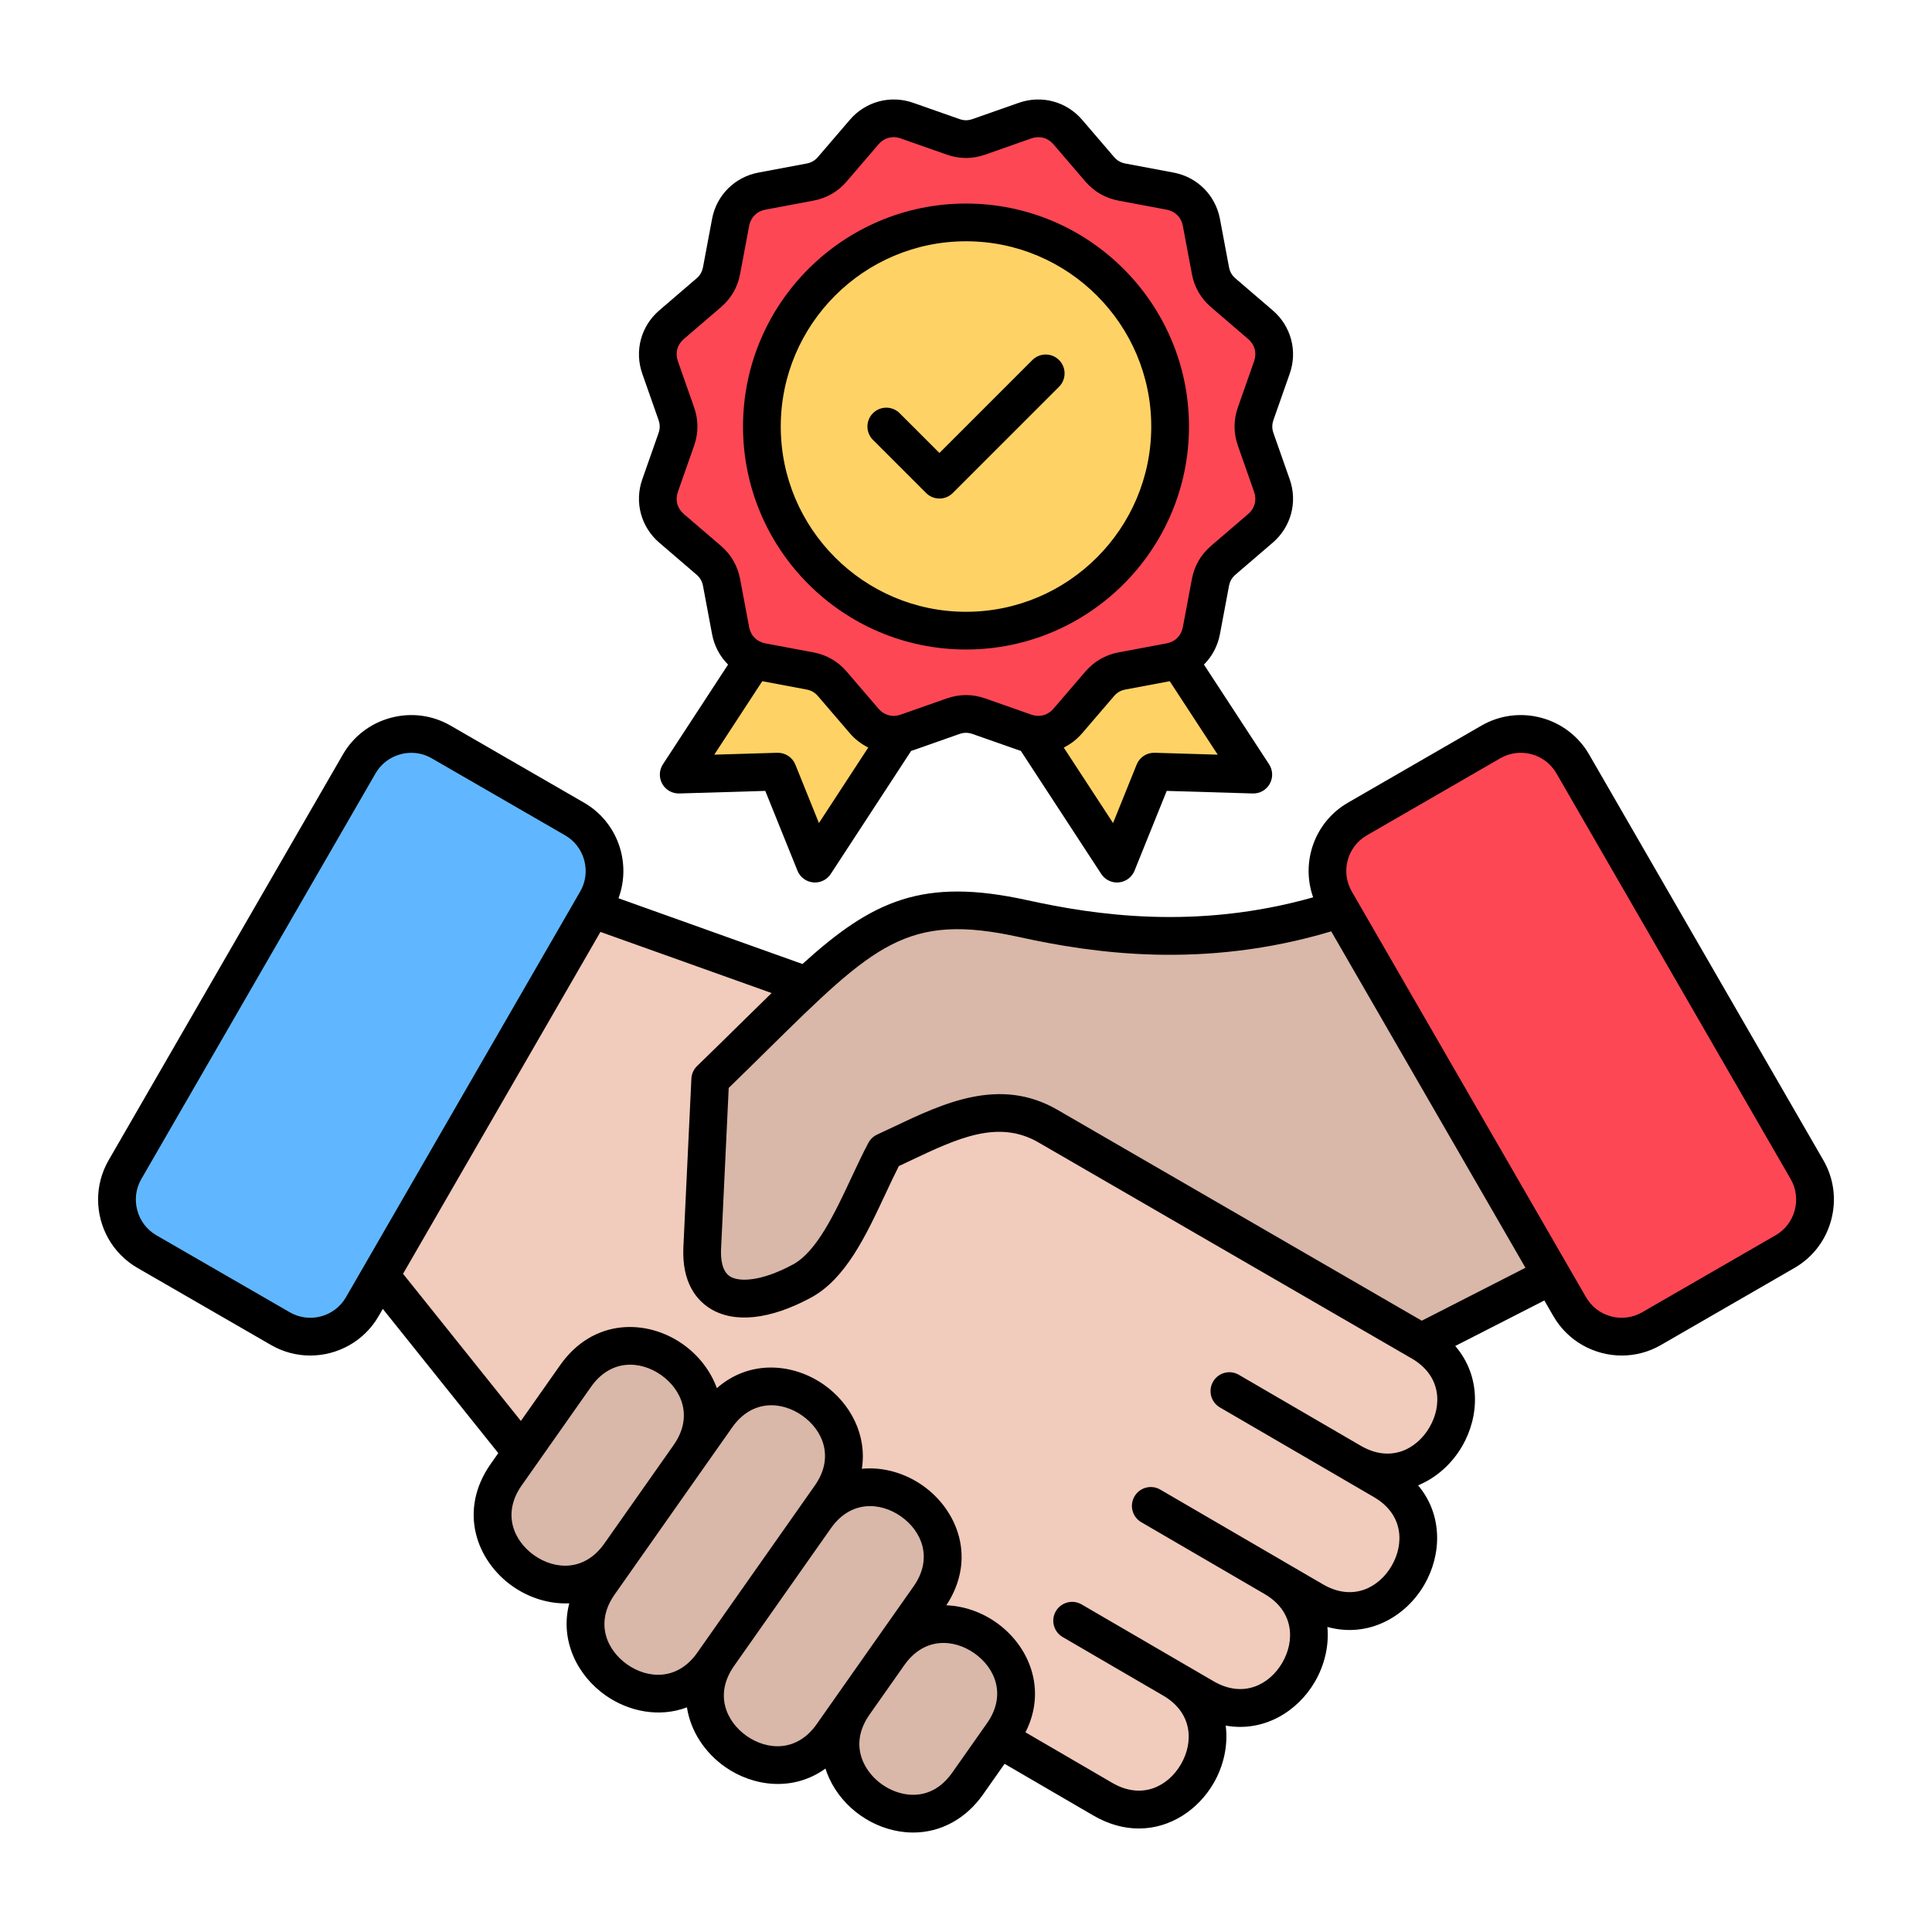 <svg id="Layer_1" enable-background="new 0 0 512 512" viewBox="0 0 512 512" xmlns="http://www.w3.org/2000/svg"><g clip-rule="evenodd" fill-rule="evenodd"><path d="m395.096 196.628-35.377 20.425c-7.566 4.368-10.183 14.133-5.814 21.7l62.088 107.54c4.368 7.567 14.133 10.183 21.7 5.815l35.378-20.425c7.566-4.368 10.183-14.133 5.814-21.7l-62.088-107.54c-4.37-7.567-14.135-10.183-21.701-5.815z" fill="#fd4755"/><path d="m116.905 196.628 35.377 20.425c7.566 4.368 10.183 14.133 5.814 21.7l-62.088 107.54c-4.368 7.567-14.133 10.183-21.7 5.815l-35.377-20.425c-7.567-4.368-10.183-14.133-5.815-21.7l62.088-107.54c4.369-7.567 14.134-10.183 21.701-5.815z" fill="#60b7ff"/><path d="m238.361 194.607-22.387 34.269-9.834-24.377-26.275.789 19.918-30.49c.67.276 1.38.487 2.123.627l12.721 2.389c2.419.454 4.361 1.575 5.964 3.443l8.43 9.822c2.391 2.784 5.851 4.053 9.34 3.528zm35.278 0 22.387 34.269 9.835-24.377 26.274.789-19.918-30.49c-.67.276-1.38.487-2.123.627l-12.721 2.389c-2.419.454-4.361 1.575-5.964 3.443l-8.43 9.822c-2.391 2.784-5.851 4.053-9.34 3.528z" fill="#ffd266"/><path d="m259.443 36.26 12.211-4.291c4.121-1.448 8.479-.28 11.324 3.035l8.429 9.822c1.603 1.868 3.545 2.989 5.964 3.443l12.721 2.389c4.293.806 7.484 3.997 8.29 8.29l2.389 12.721c.454 2.419 1.576 4.361 3.444 5.964l9.822 8.43c3.315 2.845 4.482 7.203 3.034 11.324l-4.291 12.211c-.816 2.322-.816 4.564 0 6.886l4.291 12.211c1.448 4.121.28 8.48-3.034 11.324l-9.822 8.429c-1.868 1.603-2.989 3.545-3.443 5.964l-2.389 12.721c-.806 4.293-3.997 7.484-8.29 8.29l-12.721 2.389c-2.419.454-4.361 1.576-5.964 3.443l-8.43 9.822c-2.845 3.315-7.203 4.483-11.324 3.034l-12.211-4.291c-2.322-.816-4.564-.816-6.886 0l-12.211 4.291c-4.121 1.448-8.48.28-11.324-3.035l-8.429-9.822c-1.603-1.868-3.545-2.989-5.964-3.443l-12.721-2.389c-4.293-.806-7.484-3.997-8.29-8.29l-2.389-12.721c-.454-2.419-1.576-4.361-3.443-5.964l-9.822-8.429c-3.314-2.845-4.482-7.203-3.034-11.324l4.291-12.211c.816-2.322.816-4.564 0-6.886l-4.291-12.211c-1.448-4.121-.28-8.48 3.034-11.324l9.822-8.43c1.868-1.603 2.989-3.545 3.443-5.964l2.389-12.721c.806-4.293 3.997-7.484 8.29-8.29l12.721-2.389c2.419-.454 4.361-1.576 5.964-3.443l8.429-9.822c2.845-3.315 7.203-4.483 11.324-3.035l12.211 4.291c2.322.817 4.564.817 6.886.001z" fill="#fd4755"/><ellipse cx="256" cy="113.041" fill="#ffd266" rx="54.093" ry="54.093" transform="matrix(.16 -.987 .987 .16 103.413 347.628)"/><path d="m376.63 355.683c9.378 5.428 11.856 15.919 6.53 25.07-5.329 9.157-15.652 12.175-25.013 6.728l-32.335-18.822 32.337 18.827 8.455 4.921c9.359 5.447 11.848 15.914 6.516 25.074-5.335 9.165-15.665 12.158-25.022 6.708l-10.472-6.1-32.655-19.013 32.654 19.02c9.354 5.448 11.845 15.918 6.509 25.071-5.337 9.156-15.662 12.158-25.02 6.71l-34.986-20.371 26.64 15.513c9.355 5.447 11.836 15.915 6.503 25.066-5.335 9.155-15.663 12.165-25.021 6.715l-27.087-15.778 2.142-4.21c2.49-4.895 2.674-10.207.295-15.178-3.084-6.444-9.855-10.944-17.003-11.22l-8.862-.342 4.88-7.405c3.578-5.429 4.356-11.661 1.411-17.552-3.481-6.963-11.329-11.649-19.149-10.9l-6.43.616 1.016-6.379c1.098-6.892-2.418-13.483-7.978-17.394-6.796-4.78-15.734-5.124-22.202.572l-5.514 4.855-2.493-6.911c-1.348-3.738-3.966-6.997-7.206-9.275-8.649-6.081-19.277-4.535-25.534 4.359l-14.234 20.232-37.524-46.863 56.106-97.173 56.811 20.291-25.455 24.935c-.007.006-.017.019-.019.018l-2.118 44.59c-.21 4.429.686 9.294 4.704 11.82 6.246 3.927 15.979.089 21.736-3.019 8.294-4.477 13.757-17.023 17.589-25.21 1.178-2.517 2.354-5.039 3.614-7.517l.78-1.534 1.559-.729c.965-.451 1.927-.908 2.889-1.365 12.365-5.866 25.534-12.354 38.726-4.717z" fill="#f1cbbc"/><path d="m164.021 412.247c-6.232 8.539-16.773 10.05-25.318 4.031-8.668-6.105-10.768-16.65-4.539-25.506l18.37-26.118c6.197-8.811 16.883-10.442 25.535-4.354 8.632 6.073 10.771 16.554 4.633 25.39l7.241-10.286c6.205-8.816 16.881-10.435 25.539-4.344 8.668 6.098 10.777 16.644 4.544 25.5l-3.904 5.547-10.157 14.443 10.156-14.436c6.203-8.817 16.886-10.412 25.535-4.332 8.671 6.095 10.774 16.649 4.543 25.504l-12.111 17.214h-.001l-13.561 19.288c-6.199 8.817-16.891 10.427-25.541 4.341-8.375-5.892-10.623-15.933-5.152-24.593l.014-.066-.969 1.379c-6.2 8.815-16.89 10.425-25.54 4.341-8.672-6.099-10.769-16.646-4.546-25.502zm113.67-113.832 98.948 57.275 34.586-17.66-56.081-97.134-3.786 1.133c-26.976 8.069-52.926 7.414-80.136 1.424-9.966-2.193-20.246-3.429-30.187-.418-7.253 2.197-13.458 6.353-19.265 11.118-7.682 6.304-14.916 13.654-21.998 20.631-3.371 3.322-6.744 6.642-10.139 9.939l-1.416 1.376-2.119 44.591c-.208 4.388.699 9.291 4.709 11.812 6.18 3.884 16.021.066 21.729-3.012 10.19-5.494 16.633-24.147 22.011-34.281 13.464-6.209 28.528-15.255 43.144-6.794zm-42.12 139.977-9.213 13.101c-3.768 5.358-4.84 11.703-2.044 17.73 2.76 5.949 8.822 10.408 15.328 11.266 6.882.907 12.87-2.258 16.8-7.843l9.213-13.092c6.233-8.857 4.124-19.406-4.545-25.504-8.657-6.089-19.336-4.478-25.539 4.342z" fill="#d9b7a9"/><path d="m231.341 116.571c-1.951-1.952-1.951-5.118 0-7.071 1.955-1.952 5.119-1.952 7.073 0l10.547 10.545 24.628-24.629c1.954-1.952 5.12-1.952 7.071 0 1.954 1.952 1.954 5.118 0 7.075l-28.164 28.16c-.977.979-2.255 1.465-3.535 1.465-1.281 0-2.559-.487-3.536-1.465zm24.661-52.63c-27.07 0-49.093 22.026-49.093 49.094 0 27.069 22.023 49.095 49.093 49.095 27.068 0 49.091-22.026 49.091-49.095 0-27.068-22.023-49.094-49.091-49.094zm0 108.185c32.583 0 59.093-26.507 59.093-59.091s-26.51-59.091-59.093-59.091c-32.585 0-59.093 26.507-59.093 59.091 0 32.585 26.508 59.091 59.093 59.091zm-74.782-82.278c-1.751 1.503-2.338 3.699-1.573 5.876l4.291 12.207c1.189 3.385 1.189 6.818 0 10.203l-4.291 12.212c-.765 2.177-.177 4.373 1.573 5.871l9.822 8.428c2.722 2.341 4.437 5.31 5.101 8.84l2.388 12.717c.426 2.266 2.034 3.872 4.299 4.298l12.721 2.388c3.526.665 6.499 2.383 8.836 5.104l8.43 9.823c1.5 1.751 3.696 2.337 5.871 1.573l12.211-4.294c3.386-1.189 6.819-1.189 10.202 0l12.212 4.294c2.175.763 4.37.173 5.871-1.573l8.43-9.823c2.337-2.72 5.31-4.439 8.836-5.104l12.719-2.388c2.266-.426 3.874-2.032 4.3-4.298l2.389-12.717c.662-3.531 2.378-6.499 5.101-8.84l9.822-8.428c1.748-1.498 2.337-3.694 1.573-5.871l-4.291-12.212c-1.189-3.386-1.189-6.818 0-10.203l4.291-12.207c.765-2.177.176-4.373-1.573-5.876l-9.822-8.428c-2.723-2.337-4.439-5.31-5.101-8.836l-2.389-12.722c-.426-2.266-2.034-3.872-4.3-4.299l-12.721-2.388c-3.526-.66-6.497-2.379-8.834-5.099l-8.43-9.823c-1.502-1.751-3.696-2.337-5.871-1.573l-12.212 4.294c-3.383 1.189-6.816 1.189-10.2 0l-12.213-4.294c-.627-.22-1.257-.328-1.871-.328-1.513 0-2.932.656-4.002 1.901l-8.428 9.823c-2.337 2.721-5.31 4.439-8.836 5.099l-12.721 2.388c-2.264.426-3.872 2.032-4.299 4.299l-2.388 12.722c-.662 3.526-2.378 6.499-5.101 8.836zm124.791 109.647c-2.092-.07-4.004 1.185-4.786 3.128l-6.252 15.494-13.067-20.003c1.816-.904 3.478-2.168 4.867-3.783l8.428-9.824c.865-1.007 1.791-1.541 3.093-1.784l11.697-2.196 12.719 19.469zm-88.985 18.622-6.25-15.494c-.783-1.943-2.707-3.189-4.787-3.128l-16.699.501 12.721-19.469 11.693 2.196c1.304.243 2.229.777 3.093 1.784l8.43 9.824c1.388 1.615 3.052 2.875 4.87 3.774zm-42.523-106.866c.439 1.25.439 2.318 0 3.568l-4.291 12.212c-2.118 6.031-.353 12.614 4.495 16.777l9.82 8.428c1.007.866 1.542 1.789 1.787 3.095l2.389 12.717c.591 3.151 2.096 5.932 4.242 8.072l-17.264 26.427c-1.021 1.559-1.087 3.554-.176 5.179s2.632 2.603 4.51 2.552l22.792-.683 8.531 21.145c.697 1.728 2.295 2.926 4.148 3.104.165.019.327.028.49.028 1.675 0 3.256-.848 4.185-2.266l21.307-32.617c.179-.061.358-.103.536-.164l12.21-4.294c1.251-.44 2.321-.44 3.572 0l12.211 4.289c.177.065.358.112.536.169l21.306 32.617c.929 1.419 2.509 2.266 4.185 2.266.163 0 .325-.009.488-.028 1.855-.178 3.453-1.377 4.15-3.104l8.531-21.145 22.792.683c1.877.056 3.599-.927 4.511-2.552.911-1.625.843-3.62-.174-5.179l-17.266-26.432c2.144-2.135 3.651-4.916 4.241-8.068l2.389-12.717c.245-1.306.779-2.229 1.787-3.095l9.822-8.428c4.848-4.163 6.614-10.751 4.493-16.777l-4.291-12.212c-.439-1.25-.439-2.318 0-3.568l4.291-12.216c2.12-6.026.355-12.61-4.493-16.772l-9.822-8.433c-1.008-.862-1.542-1.789-1.787-3.09l-2.389-12.722c-1.18-6.279-5.999-11.097-12.282-12.282l-12.721-2.388c-1.302-.243-2.228-.777-3.093-1.784l-8.428-9.824c-4.163-4.846-10.748-6.611-16.776-4.495l-12.211 4.289c-1.253.445-2.321.445-3.572 0l-12.21-4.289c-6.029-2.116-12.615-.356-16.776 4.495l-8.43 9.824c-.863 1.007-1.789 1.541-3.093 1.784l-12.721 2.388c-6.281 1.185-11.1 6.003-12.28 12.282l-2.389 12.722c-.245 1.306-.779 2.229-1.787 3.09l-9.82 8.433c-4.851 4.163-6.616 10.746-4.495 16.772zm301.121 209.479c-.756 2.819-2.552 5.169-5.054 6.621l-35.378 20.42c-5.198 2.997-11.869 1.217-14.87-3.98l-62.088-107.544c-3.002-5.198-1.213-11.865 3.983-14.867l35.378-20.429c5.198-3.001 11.869-1.213 14.87 3.985l62.088 107.539c1.446 2.505 1.826 5.436 1.071 8.255zm-98.835 29.27 27.474-14.028-51.473-89.152c-33.907 10.142-63.259 5.783-82.643 1.517-29.755-6.551-38.359 1.924-66.866 30.009-3.215 3.17-6.53 6.434-10.164 9.964l-2.025 42.619c-.123 2.589.19 5.97 2.376 7.342 2.299 1.447 8.051 1.479 16.695-3.179 6.296-3.399 11.152-13.78 15.437-22.934 1.534-3.278 2.985-6.377 4.531-9.29.512-.965 1.328-1.732 2.321-2.191 1.461-.674 2.917-1.367 4.371-2.055 13.174-6.256 28.111-13.345 43.372-4.533zm2.049 28.239c3.349-5.75 3.19-13.63-4.713-18.229l-98.933-57.265c-10.711-6.185-21.539-1.044-34.079 4.907-.972.459-1.943.922-2.914 1.377-1.167 2.294-2.326 4.771-3.542 7.37-5.182 11.069-10.541 22.522-19.743 27.49-10.865 5.862-20.372 6.869-26.772 2.851-3.461-2.182-7.488-6.771-7.037-16.29l2.118-44.59c.059-1.269.602-2.468 1.514-3.353 4.171-4.041 7.911-7.726 11.525-11.284 2.899-2.856 5.622-5.539 8.221-8.058l-45.358-16.201-52.312 90.604 31.227 38.999 10.404-14.787c8.779-12.483 22.993-12.254 32.498-5.572 4.081 2.87 7.336 6.963 9.034 11.668 8.673-7.637 20.251-6.63 28.383-.908 6.925 4.87 11.475 13.251 10.04 22.269 5.719-.548 11.49 1.18 16.138 4.453 9.316 6.56 14.331 19.469 6.252 31.728 4.725.182 9.346 1.831 13.198 4.542 8.661 6.087 13.601 17.666 7.774 29.12l23.006 13.401c7.907 4.598 14.83.848 18.184-4.912 3.353-5.75 3.201-13.621-4.699-18.229h-.003s0 0-.002 0c0 0 0 0-.002 0l-26.633-15.513c-2.385-1.391-3.194-4.448-1.806-6.836 1.39-2.383 4.45-3.193 6.837-1.803l26.635 15.508h.002.002c.009 0 .016.014.023.014l8.324 4.846c7.907 4.603 14.83.852 18.184-4.907 3.355-5.75 3.201-13.63-4.706-18.233l-32.654-19.02c-2.387-1.386-3.194-4.448-1.804-6.827 1.388-2.393 4.448-3.203 6.835-1.812l32.655 19.01c0 .009 0 .009.002.009h.002l10.469 6.092c7.907 4.608 14.832.862 18.184-4.902 3.354-5.759 3.199-13.639-4.71-18.237l-8.456-4.921s0-.009-.002-.009l-32.336-18.818c-2.387-1.391-3.195-4.453-1.805-6.841 1.388-2.393 4.448-3.203 6.835-1.798l32.335 18.818c7.913 4.598 14.832.838 18.181-4.921zm-126.485 91.53c-3.741 5.319-8.295 6.101-11.461 5.82-5.062-.459-9.902-3.863-12.042-8.471-1.335-2.88-2.142-7.44 1.598-12.75 0 0 .002 0 .002-.009l9.211-13.092c5.264-7.487 13.12-6.968 18.572-3.128 5.451 3.83 8.597 11.05 3.332 18.537zm-35.917-12.857c-5.264 7.478-13.122 6.958-18.574 3.128-5.449-3.839-8.593-11.05-3.336-18.533l.002-.009h.001l25.682-36.508h.002c5.266-7.478 13.12-6.949 18.568-3.118 5.449 3.83 8.593 11.05 3.329 18.537l-10.618 15.091c-.004 0-.008.009-.009.009l-9.215 13.101zm-31.648-18.94c-5.264 7.478-13.122 6.958-18.574 3.128-5.453-3.84-8.597-11.06-3.331-18.537l5.44-7.735c.003-.009.007-.009.009-.019h.002l18.384-26.137h.004c.002 0 .005-.014.007-.014l7.303-10.376c5.266-7.492 13.123-6.972 18.574-3.132 5.452 3.83 8.596 11.05 3.332 18.533l-3.898 5.539c-.002.009-.004.009-.008.009v.009l-25.683 36.508zm-43.206-25.781c-5.45-3.844-8.594-11.06-3.329-18.542l18.371-26.118c5.264-7.483 13.12-6.972 18.569-3.142 5.452 3.84 8.6 11.05 3.345 18.533 0 .009-.002.009-.002.009l-18.38 26.128s0 0-.002 0l-.005.009c-5.266 7.472-13.12 6.953-18.567 3.123zm-64.774-64.42-35.377-20.42c-2.504-1.452-4.298-3.802-5.054-6.621-.755-2.819-.377-5.75 1.068-8.255l62.089-107.539c1.445-2.5 3.795-4.294 6.615-5.052.948-.253 1.91-.379 2.863-.379 1.88 0 3.731.487 5.391 1.447l35.378 20.429c2.502 1.442 4.298 3.793 5.054 6.611.755 2.819.377 5.755-1.07 8.255l-62.086 107.544c-3.002 5.197-9.671 6.977-14.871 3.98zm406.406-40.296c2.782 4.818 3.516 10.446 2.069 15.845s-4.898 9.908-9.714 12.689l-35.377 20.42c-3.28 1.901-6.866 2.8-10.406 2.8-7.225 0-14.259-3.751-18.124-10.442l-2.392-4.149-23.613 12.062c6.793 7.88 6.493 18.547 1.825 26.568-2.654 4.57-6.753 8.33-11.669 10.362 6.61 7.862 6.261 18.411 1.628 26.371-4.925 8.456-14.797 14.15-25.665 11.158.468 5.038-.785 10.17-3.322 14.529-4.617 7.923-13.573 13.419-23.628 11.612.679 5.286-.571 10.732-3.236 15.311-4.02 6.897-11.333 11.959-19.792 11.959-3.852 0-7.94-1.054-12.064-3.451l-23.509-13.691-5.694 8.101c-4.572 6.499-11.241 10.109-18.53 10.109-.664 0-1.332-.028-2.004-.089-8.635-.777-16.573-6.359-20.218-14.23-.402-.861-.745-1.742-1.026-2.631-8.438 6.101-19.044 4.87-26.644-.468-5.212-3.671-9.081-9.332-10.063-15.751-7.336 2.763-15.444 1.128-21.584-3.189-7.465-5.249-12.169-14.581-9.597-24.381-5.352.239-10.688-1.47-15.037-4.528-9.506-6.691-14.535-19.994-5.754-32.472l1.977-2.809-30.605-38.222-1.107 1.92c-3.865 6.691-10.899 10.442-18.124 10.442-3.539 0-7.126-.899-10.407-2.8l-35.377-20.42c-6.692-3.864-10.438-10.9-10.438-18.125v-.048c.008-3.526.908-7.095 2.793-10.361l62.09-107.54c2.78-4.813 7.285-8.264 12.687-9.711 5.399-1.447 11.027-.712 15.843 2.07l35.375 20.424c8.939 5.16 12.597 15.967 9.123 25.331l48.755 17.418c18.645-16.894 31.953-22.995 59.638-16.898 17.908 3.942 44.81 7.979 75.7-.773-3.312-9.308.366-19.966 9.223-25.079l35.377-20.424c9.974-5.759 22.771-2.327 28.53 7.642z"/></g></svg>
